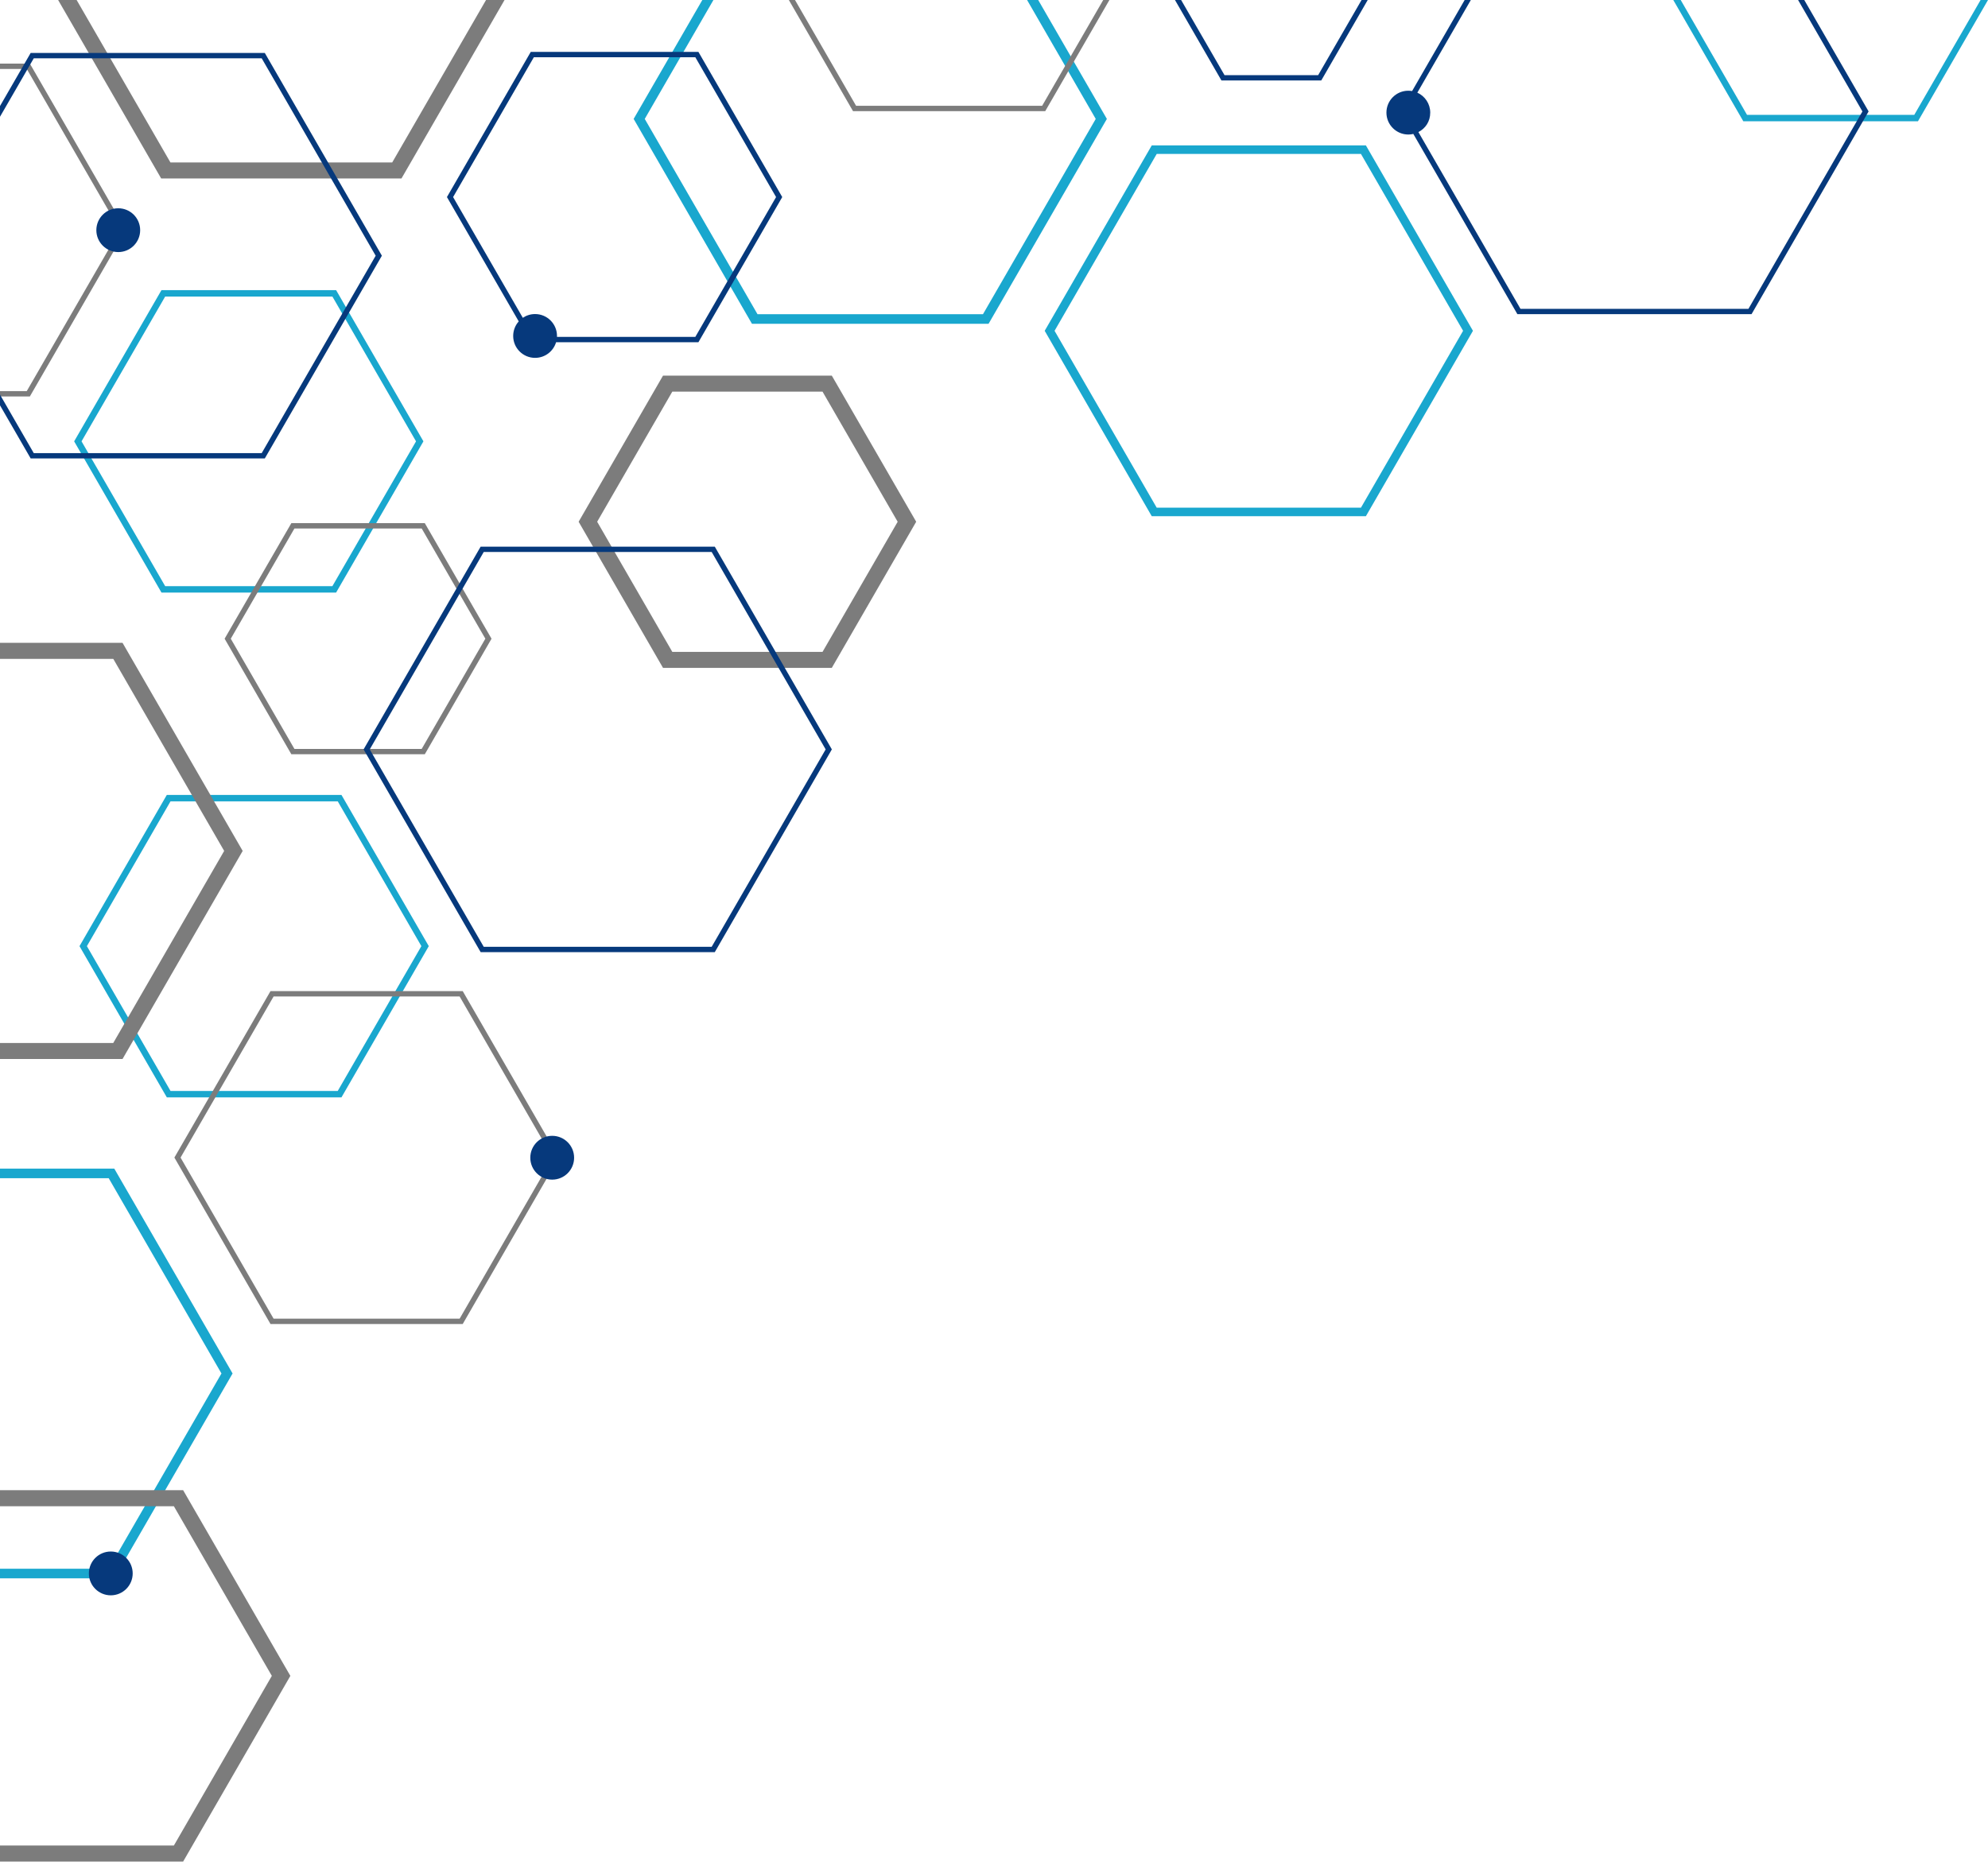 <?xml version="1.0" encoding="UTF-8" standalone="no"?><svg xmlns="http://www.w3.org/2000/svg" xmlns:xlink="http://www.w3.org/1999/xlink" data-name="Layer 1" fill="#000000" height="1873.2" preserveAspectRatio="xMidYMid meet" version="1" viewBox="0.0 0.0 2000.0 1873.2" width="2000" zoomAndPan="magnify"><g id="change1_1"><path d="M1417.83,222l-43.7-75.7h-215.42l-68.83,119.21-3.11,5.39-35.77,61.97,49.86,86.35,3.11,5.39,54.74,94.82h215.42l107.71-186.56-54.7-94.74-9.31-16.13Zm-48.67,288.83h-205.48l-54.75-94.82-3.11-5.38-44.89-77.76,30.82-53.38,3.11-5.38,68.83-119.21h205.48l43.7,75.68,9.31,16.13,49.74,86.16-102.75,177.96ZM84.54,461.29l77.9,134.95h175.7l87.84-152.15-74.82-129.59-3.11-5.39-9.91-17.17H162.44l-87.84,152.15,6.83,11.83,3.11,5.38Zm81.63-162.9h168.24l9.91,17.17,3.11,5.39,71.11,123.14-84.13,145.7H166.17l-74.19-128.49-3.11-5.38-6.83-11.83,84.13-145.7ZM2000,0l-27.91,48.34-3.11,5.38-39.44,68.32h-175.7L1683.38,0h7.45l66.74,115.59h168.24l39.45-68.32,3.11-5.38L1992.55,0h7.45ZM167.82,799.88l-22.06,38.23-3.11,5.37-62.67,108.56,40.66,70.43,3.11,5.38,44.08,76.34h175.7l69.84-120.97,3.1-5.38,14.9-25.81-87.84-152.15H167.82Zm241.19,177.96l-3.11,5.38-66.12,114.52H171.55l-40.35-69.89-3.11-5.38-40.67-70.43,58.96-102.1,3.1-5.38,22.07-38.23h168.24l84.13,145.7-14.9,25.81Zm-229.02,310.67l53.99,93.52-67.82,117.46-9.31,16.13-41.89,72.56H0v-9.68H109.37l36.3-62.88,9.31-16.13,67.82-117.46-53.99-93.52-3.11-5.38-56.33-97.58H0v-9.68H114.96l61.92,107.26,3.11,5.38ZM1069.96,195.16l-75.43,130.65h-238.03l-21.57-37.37-3.11-5.38-94.34-163.41,35.83-62.06,3.11-5.38L706.56,0h11.17l-30.15,52.22-3.11,5.38-35.83,62.06,88.75,153.73,3.11,5.38,21.57,37.37h226.86l69.84-120.97,3.11-5.38,40.48-70.13-27.68-47.94-3.11-5.38L1033.28,0h11.18l32.71,56.66,3.11,5.39,33.27,57.61-40.48,70.13-3.11,5.38Z" fill="#19a7ce"/></g><g id="change2_1"><path d="M89.25,53.29L58.48,0h18.62l30.76,53.29,3.11,5.38,60.48,104.77h223.14L488.97,0h18.62l-103.68,179.57H162.15L92.35,58.67l-3.11-5.38ZM244.15,856.22l-.75-1.31-5.59-9.68-87.48-151.53-5.58-9.67-21.47-37.19H0v16.13H113.96l21.47,37.19,5.58,9.67,78.17,135.4,5.59,9.68,.75,1.31-111.57,193.25H0v16.13H123.27l120.88-209.38ZM836.82,377.96l84.9,147.04-29.37,50.86-3.11,5.38-52.43,90.81h-169.78l-58.95-102.11-3.11-5.38-22.84-39.56,84.89-147.04h169.78Zm66.27,147.04l-75.58-130.91h-151.16l-75.58,130.91,13.53,23.43,3.11,5.38,58.95,102.11h151.16l52.43-90.81,3.11-5.39,20.04-34.72ZM0,1499.48v16.13H174.92l98.56,170.71-98.56,170.71H0v16.13H184.24l107.87-186.84-107.87-186.84H0Zm512.7-420.45l49.51,85.75-96.69,167.47h-193.39l-28.53-49.41-3.11-5.38-65.05-112.69,7.26-12.57,3.11-5.38,86.32-149.53h193.39l43.45,75.27,3.73,6.45Zm43.29,85.75l-49.51-85.75-3.72-6.45-40.35-69.89h-187.17l-83.23,144.15-3.11,5.38-7.26,12.57,61.96,107.31,3.11,5.38,28.53,49.41h187.17l93.58-162.1ZM126.72,231.45L30.46,64.72l-.43-.74H0v5.38H26.92l.43,.74L120.51,231.45,26.92,393.55H0v5.38H30.03L126.72,231.45ZM1109.88,0l-32.71,56.66-5.59,9.69-23.15,40.11h-187.17L799.8,0h-6.2l64.56,111.83h193.39l23.15-40.11,5.59-9.68L1116.1,0h-6.22ZM485.99,627.96l3.11,5.38,5.4,9.35-67.13,116.27h-134.26l-67.13-116.27,41.9-72.58,3.11-5.38,22.12-38.32h134.26l58.62,101.55Zm2.3,14.73l-5.4-9.35-3.11-5.38-55.53-96.17h-128.04l-22.13,38.32-3.1,5.38-38.81,67.2,64.03,110.89h128.04l64.03-110.89Z" fill="#7c7c7c"/></g><g id="change3_1"><path d="M738.96,584.45l-19.86-34.39h-235.56l-13.33,23.1-9.31,16.13-95.13,164.77,37.1,64.26,3.73,6.46,76.95,133.28h235.56l117.77-204-88.6-153.47-9.31-16.14Zm-22.97,368.24h-229.34l-76.96-133.28-3.72-6.45-34-58.89,92.03-159.4,9.31-16.13,13.33-23.1h229.34l19.86,34.4,9.31,16.13,85.49,148.1-114.67,198.62ZM384.18,257.29l-33.02,57.2-3.73,6.45-81.02,140.34H30.85L0,407.86v-10.76l1.05,1.83,32.9,56.99h229.34l81.02-140.35,3.73-6.45,29.91-51.82-44.87-77.72-9.31-16.13-60.48-104.77H33.96l-3.49,6.05-3.11,5.38L0,117.48v-10.76l21.57-37.37,3.11-5.38,6.17-10.69h235.56l63.59,110.15,9.31,16.13,44.87,77.72ZM1369.78,0h6.2l-46.75,80.98h-100.42l-13.75-23.83-9.31-16.13L1182.06,0h6.2l20.58,35.65,9.32,16.13,13.75,23.83h94.2L1369.78,0Zm510.1,112.13l-117.77,204h-235.56l-104.47-180.97-.22-.38c-1.62,.38-3.3,.58-5.03,.58-12.17,0-22.04-9.87-22.04-22.04s9.87-22.04,22.04-22.04c1.29,0,2.56,.12,3.79,.33l6.3-10.91,9.31-16.13L1473.51,0h6.21l-40.39,69.95-9.31,16.13-4.13,7.16c7.65,3.46,12.98,11.15,12.98,20.09s-4.83,15.9-11.9,19.57l102.69,177.86h229.34l114.67-198.62-33.72-58.41-3.72-6.45L1808.94,0h6.22l24.18,41.89,3.72,6.45,36.83,63.78ZM577.58,1164.94c0,12.17-9.87,22.04-22.04,22.04s-22.04-9.87-22.04-22.04,9.87-22.04,22.04-22.04,22.04,9.87,22.04,22.04Zm-444.09,418.28c0,12.17-9.87,22.04-22.04,22.04s-22.04-9.87-22.04-22.04,9.87-22.04,22.04-22.04,22.04,9.87,22.04,22.04ZM516.28,338.05c0,12.17,9.87,22.04,22.04,22.04,9.98,0,18.41-6.63,21.12-15.73h143.19l32.29-55.92,5.58-9.68,46.46-80.47-84.33-146.08h-168.67l-84.33,146.08,72.23,125.11c-3.47,3.9-5.58,9.03-5.58,14.65Zm20.79-280.46h162.45l81.24,140.7-43.37,75.1-5.58,9.68-32.29,55.92h-139.18c.01-.31,.02-.62,.02-.94,0-12.17-9.87-22.04-22.04-22.04-4.57,0-8.82,1.39-12.34,3.78l-70.15-121.5,81.24-140.7ZM118.97,253.65c-12.17,0-22.04-9.87-22.04-22.04s9.87-22.04,22.04-22.04,22.04,9.87,22.04,22.04-9.87,22.04-22.04,22.04Z" fill="#06397c"/></g></svg>